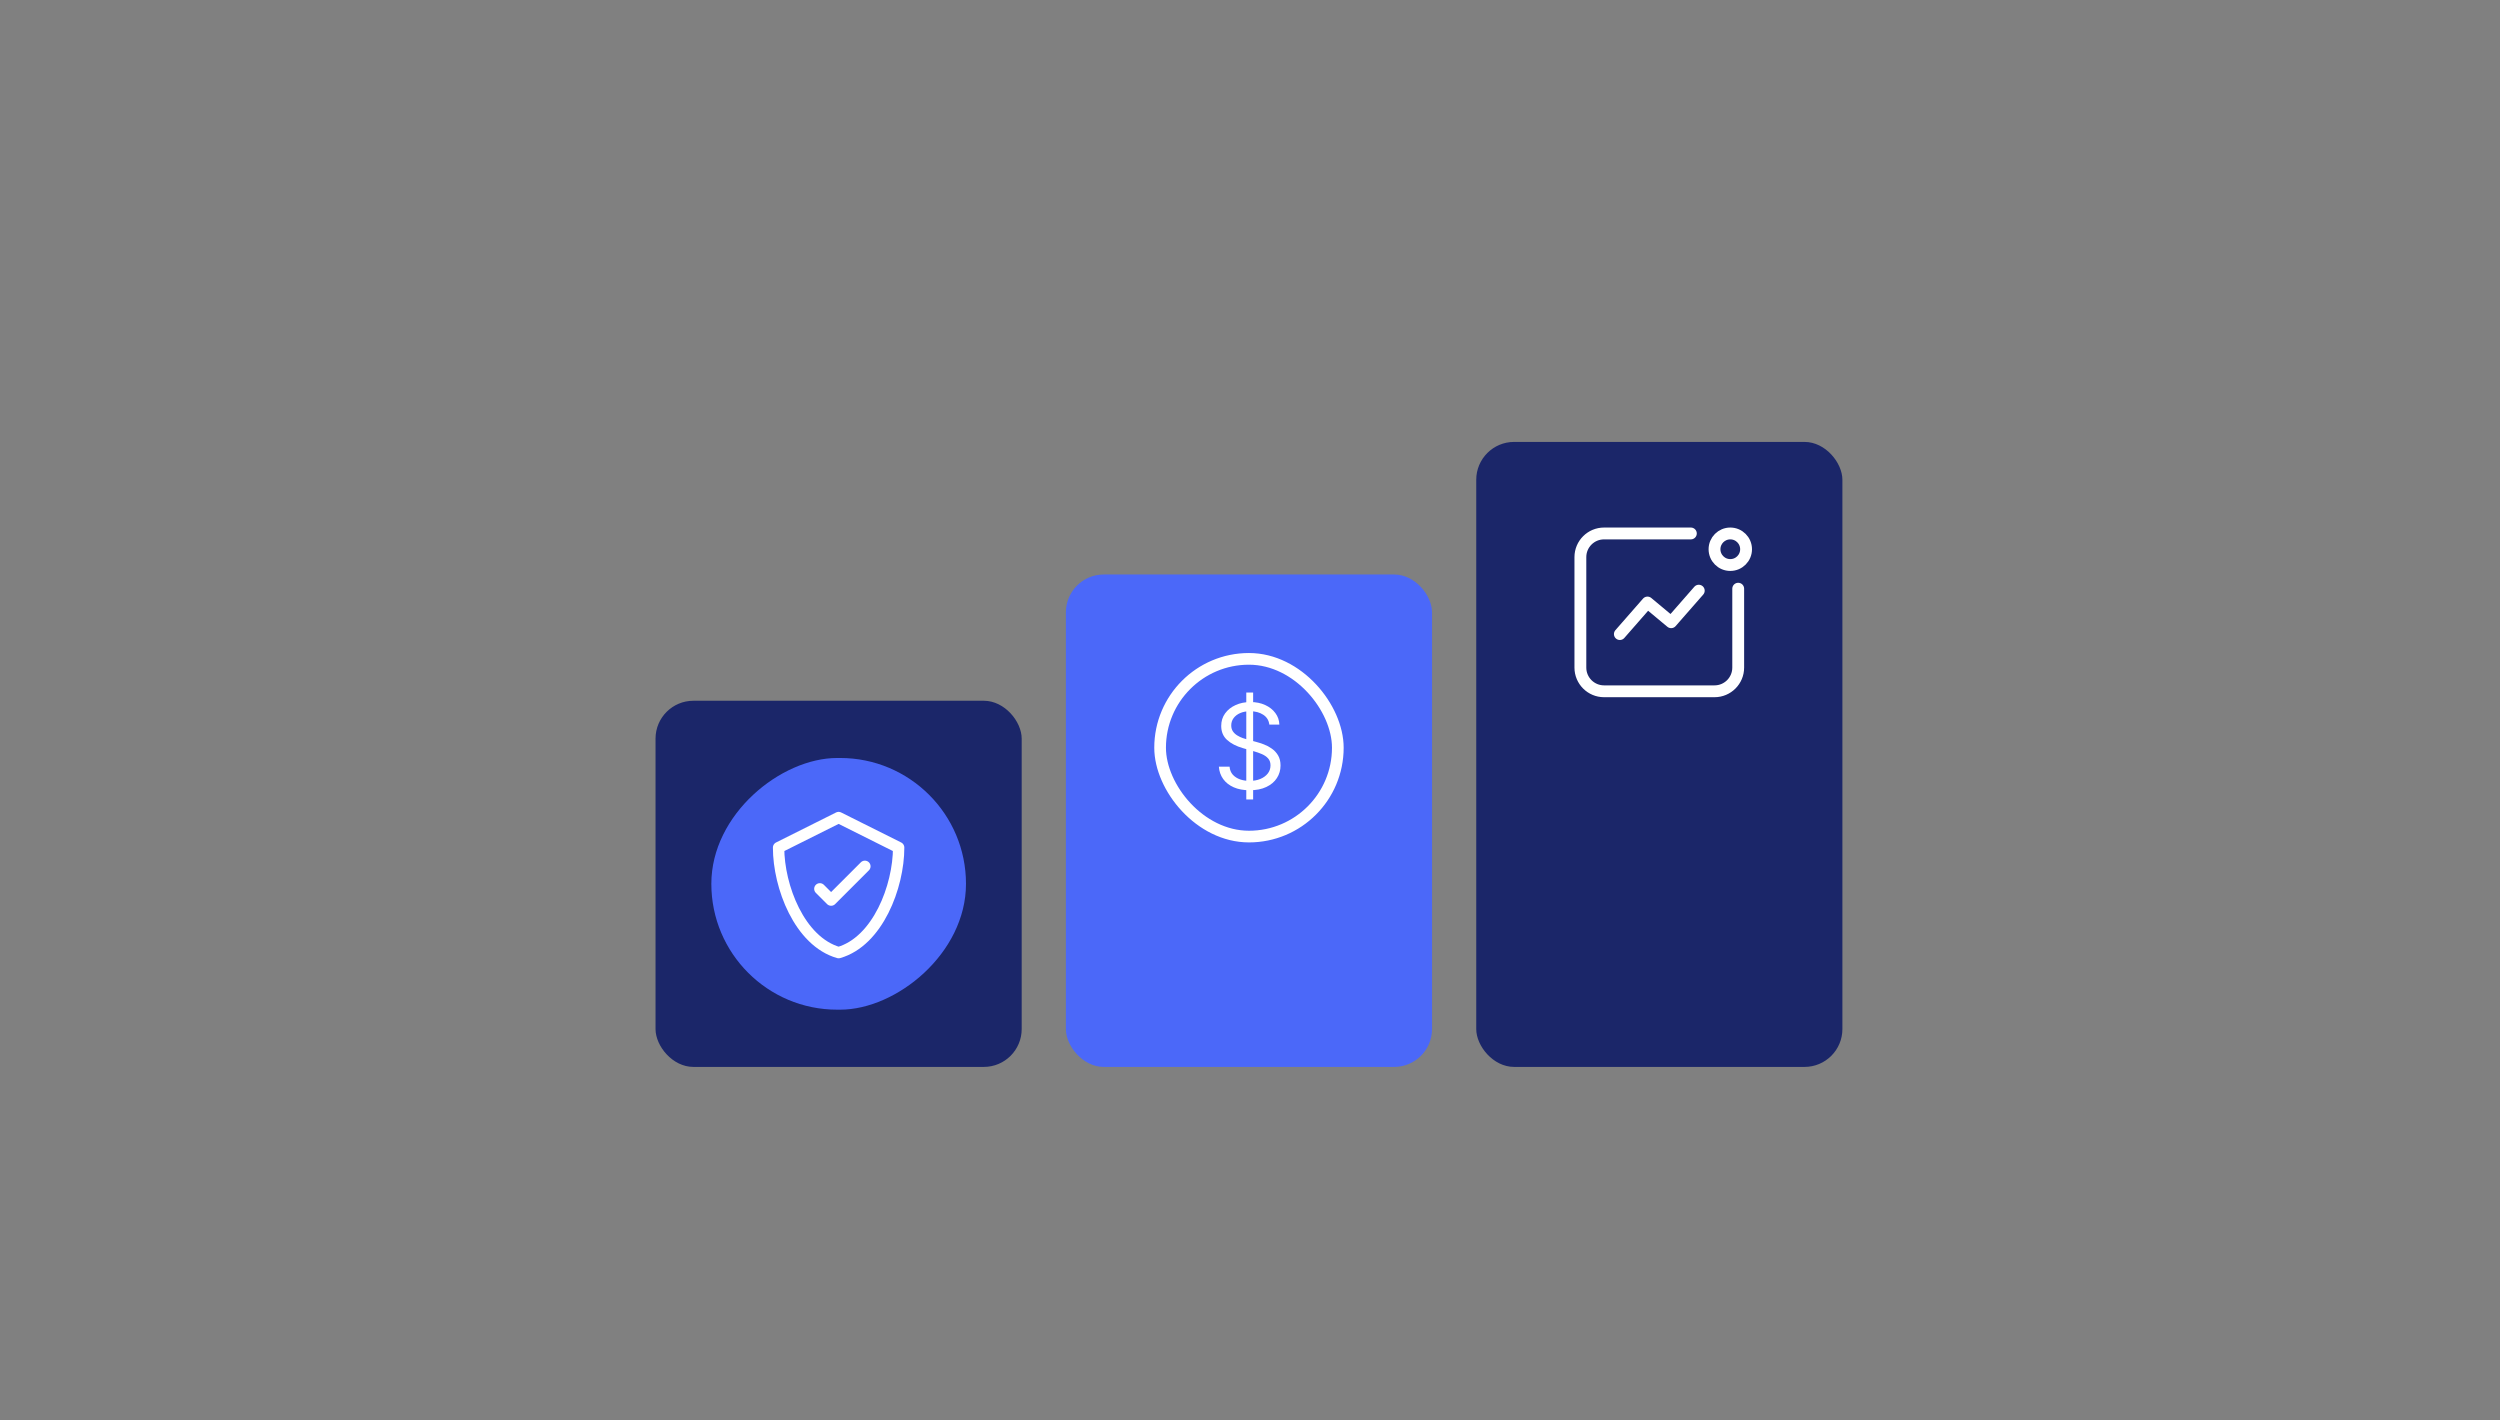 <svg width="396" height="225" viewBox="0 0 396 225" fill="none" xmlns="http://www.w3.org/2000/svg">
<rect x="0" y="0" width="396" height="225" fill="#808080" stroke="none"/>
<rect x="233.836" y="70" width="58" height="99" rx="6" fill="#1B2669"/>
<path d="M275.332 93.25V105.75C275.332 107.821 273.653 109.5 271.582 109.5H254.082C252.011 109.5 250.332 107.821 250.332 105.75V88.25C250.332 86.179 252.011 84.5 254.082 84.5H267.832" stroke="white" stroke-width="1.875" stroke-linecap="round"/>
<circle cx="2.5" cy="2.5" r="2.5" transform="matrix(-1 0 0 1 276.578 84.5)" stroke="white" stroke-width="1.875"/>
<path d="M256.586 100.438L260.961 95.438L264.711 98.562L269.086 93.562" stroke="white" stroke-width="1.875" stroke-linecap="round" stroke-linejoin="round"/>
<rect x="168.836" y="91" width="58" height="78" rx="6" fill="#4B68F9"/>
<path d="M197.411 126.632V109.695H198.496V126.632H197.411ZM201.063 114.776C200.983 114.106 200.661 113.585 200.097 113.215C199.532 112.844 198.84 112.659 198.019 112.659C197.419 112.659 196.894 112.756 196.445 112.95C195.999 113.144 195.651 113.411 195.399 113.751C195.152 114.09 195.029 114.476 195.029 114.909C195.029 115.27 195.115 115.581 195.287 115.841C195.463 116.097 195.688 116.311 195.962 116.483C196.235 116.651 196.522 116.79 196.822 116.9C197.122 117.006 197.397 117.092 197.649 117.158L199.025 117.529C199.378 117.621 199.77 117.749 200.203 117.912C200.639 118.075 201.056 118.298 201.453 118.581C201.854 118.858 202.185 119.216 202.445 119.652C202.706 120.089 202.836 120.625 202.836 121.26C202.836 121.992 202.644 122.654 202.26 123.245C201.881 123.836 201.325 124.306 200.593 124.654C199.865 125.003 198.981 125.177 197.94 125.177C196.969 125.177 196.129 125.02 195.419 124.707C194.713 124.394 194.158 123.957 193.752 123.397C193.35 122.837 193.123 122.186 193.07 121.445H194.764C194.808 121.957 194.98 122.38 195.28 122.716C195.584 123.046 195.968 123.293 196.431 123.457C196.899 123.615 197.402 123.695 197.94 123.695C198.566 123.695 199.129 123.593 199.627 123.391C200.125 123.183 200.52 122.897 200.811 122.53C201.102 122.16 201.248 121.728 201.248 121.234C201.248 120.784 201.122 120.418 200.871 120.135C200.619 119.853 200.289 119.624 199.878 119.447C199.468 119.271 199.025 119.116 198.549 118.984L196.881 118.508C195.823 118.203 194.985 117.769 194.367 117.204C193.75 116.64 193.441 115.901 193.441 114.988C193.441 114.229 193.646 113.568 194.056 113.003C194.471 112.434 195.027 111.993 195.723 111.68C196.425 111.362 197.208 111.203 198.072 111.203C198.946 111.203 199.722 111.36 200.401 111.673C201.08 111.982 201.618 112.405 202.015 112.944C202.417 113.482 202.629 114.093 202.651 114.776H201.063Z" fill="white"/>
<rect x="183.761" y="104.364" width="28.15" height="28.15" rx="14.075" stroke="white" stroke-width="1.85"/>
<rect x="103.836" y="111" width="58" height="58" rx="6" fill="#1B2669"/>
<rect x="112.676" y="159.932" width="39.867" height="40.336" rx="19.933" transform="rotate(-90 112.676 159.932)" fill="#4B68F9"/>
<path d="M136.997 137.226L131.648 142.574L129.865 140.792M132.837 129.5L123.328 134.254C123.328 140.427 126.637 149.123 132.837 150.894C139.036 149.123 142.345 140.427 142.345 134.254L132.837 129.5Z" stroke="white" stroke-width="1.8" stroke-linecap="round" stroke-linejoin="round"/>
</svg>
